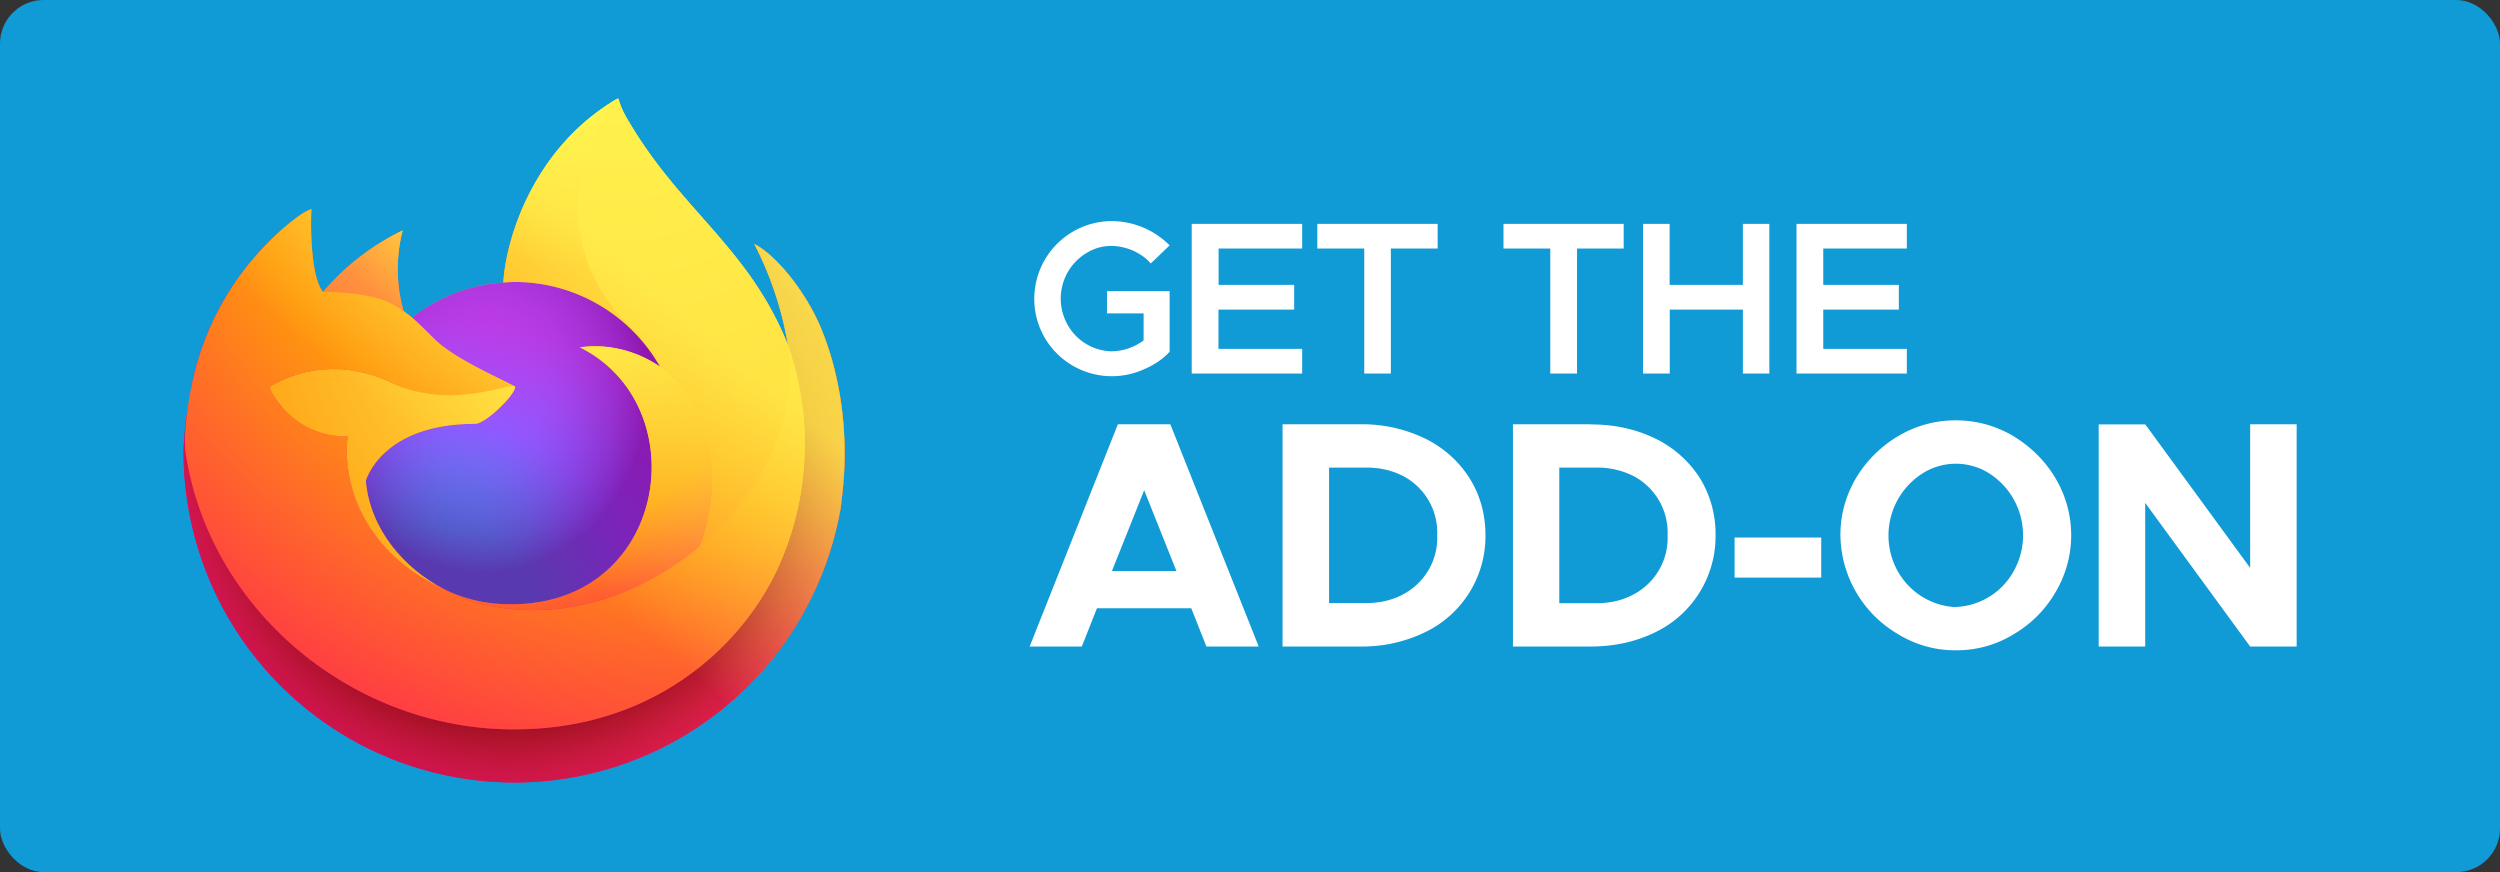 <svg width="172" height="60" fill="none" xmlns="http://www.w3.org/2000/svg"><rect width="100%" height="100%" fill="#333333" stroke="none"/><rect width="172" height="60" rx="3" fill="#109AD6"/><path fill-rule="evenodd" clip-rule="evenodd" d="M134.56 44.74a7.47 7.47 0 0 1-3.94-1.09 7.99 7.99 0 0 1-4-6.83c0-1.4.36-2.71 1.08-3.94a8.34 8.34 0 0 1 2.92-2.89 7.65 7.65 0 0 1 3.94-1.07c1.41 0 2.72.36 3.94 1.07 1.21.74 2.2 1.7 2.91 2.9a7.66 7.66 0 0 1 0 7.87 8 8 0 0 1-2.91 2.9 7.47 7.47 0 0 1-3.94 1.08Zm0-2.98a4.77 4.77 0 0 0 4-2.5 5.05 5.05 0 0 0-1.7-6.69 4.29 4.29 0 0 0-4.59 0 5.06 5.06 0 0 0-1.72 6.7 4.83 4.83 0 0 0 4 2.5ZM81.96 41.85 83 44.48h3.6l-6.08-15.29h-3.61l-6.07 15.29h3.59l1.04-2.63h6.49Zm-3.24-8.12 2.22 5.56H76.5l2.22-5.56ZM98.04 30.17a9.9 9.9 0 0 0-4.44-.98h-5.36v15.29h5.36a9.9 9.9 0 0 0 4.44-.98 7.32 7.32 0 0 0 4.16-6.67c0-1.48-.38-2.79-1.1-3.94a7.52 7.52 0 0 0-3.06-2.72Zm-1.5 10.72c-.75.4-1.6.6-2.53.6h-2.57v-9.32h2.57c.94 0 1.78.2 2.52.58a4.39 4.39 0 0 1 2.35 4.07 4.39 4.39 0 0 1-2.35 4.07ZM109.44 29.2c1.65 0 3.13.33 4.44.97a7.52 7.52 0 0 1 3.07 2.72 7.32 7.32 0 0 1 1.08 3.93 7.32 7.32 0 0 1-4.15 6.68c-1.3.64-2.79.98-4.44.98h-5.35V29.19h5.35Zm.41 12.3c.94 0 1.79-.2 2.53-.6a4.39 4.39 0 0 0 2.35-4.08 4.39 4.39 0 0 0-2.35-4.07 5.5 5.5 0 0 0-2.53-.58h-2.57v9.33h2.57Z" fill="#fff"/><path d="M119.34 36.98h5.96v2.76h-5.96v-2.76ZM147.59 29.2h-3.2v15.28h3.2V34.6l7.22 9.88h3.2V29.19h-3.2v9.88l-7.22-9.88ZM80.47 20.03h-4.31v1.53h2.52v1.86a3.76 3.76 0 0 1-2.23.75 3.56 3.56 0 0 1-3-1.83 3.66 3.66 0 0 1 1.28-4.92c.53-.33 1.1-.5 1.72-.5.5 0 1 .11 1.5.32.5.23.9.51 1.22.89l1.3-1.25a5.67 5.67 0 0 0-4.02-1.67 5.35 5.35 0 0 0-4.6 7.98 5.35 5.35 0 0 0 6.8 2.24c.72-.3 1.34-.7 1.82-1.23v-4.17ZM83.83 17.1h5.76v-1.7h-7.6v10.3h7.6V24h-5.76v-2.7h5.21v-1.7h-5.2v-2.5ZM93.86 17.1h-3.23v-1.7h8.28v1.7h-3.22v8.6h-1.83v-8.6ZM103.44 17.1h3.22v8.6h1.84v-8.6h3.21v-1.7h-8.27v1.7ZM119.91 15.4h1.82v10.3h-1.82v-4.4h-5.03v4.4h-1.84V15.4h1.83v4.2h5.04v-4.2ZM125.44 17.1h5.75v-1.7h-7.59v10.3h7.59V24h-5.75v-2.7h5.2v-1.7h-5.2v-2.5Z" fill="#fff"/><path d="M56.47 22.55c-.99-2.38-3-4.95-4.57-5.76a23.63 23.63 0 0 1 2.31 6.91v.04c-2.57-6.42-6.94-9-10.5-14.64l-.54-.87a7 7 0 0 1-.64-1.44h-.06l-.01.02V6.8c-5.71 3.35-7.65 9.54-7.83 12.64-2.29.16-4.47 1-6.27 2.42-.19-.16-.38-.3-.59-.45a10.55 10.55 0 0 1-.06-5.56 16.87 16.87 0 0 0-5.48 4.23h-.02c-.9-1.14-.83-4.91-.78-5.7a4.1 4.1 0 0 0-.76.4c-.8.57-1.54 1.21-2.23 1.91a19.22 19.22 0 0 0-5.18 9.45l-.03.15L13 27.7v.05c-.2 1.04-.32 2.09-.37 3.14v.12a22.77 22.77 0 0 0 45.22 3.85l.1-.88c.45-3.9-.05-8-1.48-11.44ZM30.23 40.37l.31.16.02.01c-.11-.05-.22-.1-.33-.17Zm23.99-16.63v-.02.03Z" fill="url(#a)"/><path d="M56.47 22.55c-.99-2.38-3-4.95-4.57-5.76a23.63 23.63 0 0 1 2.31 6.91v.05a20.61 20.61 0 0 1-.7 15.36c-2.61 5.6-8.93 11.34-18.82 11.06-10.68-.3-20.1-8.23-21.85-18.61-.32-1.64 0-2.47.16-3.8-.2 1.03-.27 1.32-.37 3.14v.12a22.77 22.77 0 0 0 45.22 3.85l.1-.88c.45-3.9-.05-8-1.48-11.44Z" fill="url(#b)"/><path d="M56.47 22.55c-.99-2.38-3-4.95-4.57-5.76a23.63 23.63 0 0 1 2.31 6.91v.05a20.61 20.61 0 0 1-.7 15.36c-2.61 5.6-8.93 11.34-18.82 11.06-10.68-.3-20.1-8.23-21.85-18.61-.32-1.64 0-2.47.16-3.8-.2 1.03-.27 1.32-.37 3.14v.12a22.77 22.77 0 0 0 45.22 3.85l.1-.88c.45-3.9-.05-8-1.48-11.44Z" fill="url(#c)"/><path d="m45.4 25.23.15.1a12.38 12.38 0 0 0-2.11-2.76c-7.08-7.07-1.86-15.34-.98-15.76l.01-.02c-5.72 3.35-7.66 9.55-7.84 12.65.27-.02.53-.04.8-.04a11.5 11.5 0 0 1 9.98 5.83Z" fill="url(#d)"/><path d="M35.44 26.64c-.04.57-2.04 2.52-2.74 2.52-6.48 0-7.53 3.92-7.53 3.92.29 3.3 2.59 6.01 5.37 7.45a8.61 8.61 0 0 0 1.05.46c.95.33 1.95.53 2.96.57 11.35.53 13.55-13.57 5.36-17.66 2.1-.37 4.28.47 5.5 1.33a11.5 11.5 0 0 0-9.99-5.83c-.27 0-.53.03-.8.04-2.28.16-4.46 1-6.26 2.42.34.3.74.68 1.56 1.5 1.55 1.52 5.5 3.1 5.52 3.28Z" fill="url(#e)"/><path d="M35.44 26.64c-.04.57-2.04 2.52-2.74 2.52-6.48 0-7.53 3.92-7.53 3.92.29 3.3 2.59 6.01 5.37 7.45a8.61 8.61 0 0 0 1.05.46c.95.33 1.95.53 2.96.57 11.35.53 13.55-13.57 5.36-17.66 2.1-.37 4.28.47 5.5 1.33a11.5 11.5 0 0 0-9.99-5.83c-.27 0-.53.03-.8.04-2.28.16-4.46 1-6.26 2.42.34.3.74.68 1.56 1.5 1.55 1.52 5.5 3.1 5.52 3.28Z" fill="url(#f)"/><path d="m27.3 21.1.47.31a10.55 10.55 0 0 1-.07-5.56 16.87 16.87 0 0 0-5.48 4.23c.11 0 3.42-.06 5.08 1.02Z" fill="url(#g)"/><path d="M12.84 31.56C14.6 41.94 24.01 49.87 34.7 50.17c9.89.28 16.2-5.46 18.81-11.06a20.61 20.61 0 0 0 .71-15.36v-.05.04c.8 5.27-1.88 10.38-6.07 13.84l-.01.03c-8.18 6.65-16 4.01-17.58 2.93l-.33-.16c-4.76-2.28-6.73-6.62-6.31-10.34-4.02 0-5.4-3.4-5.4-3.4s3.62-2.57 8.38-.33c4.4 2.07 8.55.33 8.55.33-.01-.18-3.98-1.76-5.52-3.28-.83-.81-1.22-1.2-1.57-1.5a6.77 6.77 0 0 0-1.06-.76c-1.66-1.08-4.96-1.02-5.07-1.02h-.01c-.9-1.14-.84-4.91-.79-5.7a4.1 4.1 0 0 0-.76.4c-.8.57-1.54 1.21-2.22 1.91a19.22 19.22 0 0 0-5.18 9.45c-.02.05-.83 3.59-.43 5.42Z" fill="url(#h)"/><path d="M43.43 22.57c.83.82 1.54 1.75 2.12 2.76l.34.28c5.16 4.76 2.46 11.49 2.25 11.97 4.2-3.46 6.88-8.57 6.07-13.84-2.57-6.42-6.94-9-10.5-14.64l-.54-.87a7 7 0 0 1-.64-1.44h-.05l-.02.02c-.88.42-6.1 8.69.97 15.76Z" fill="url(#i)"/><path d="m45.88 25.61-.34-.28-.14-.1a7.86 7.86 0 0 0-5.49-1.33c8.2 4.1 6 18.2-5.36 17.66a10.11 10.11 0 0 1-4.01-1.03l.01.01c1.59 1.08 9.4 3.72 17.58-2.93l.01-.03c.2-.48 2.9-7.21-2.26-11.97Z" fill="url(#j)"/><path d="M25.17 33.08s1.06-3.92 7.53-3.92c.7 0 2.7-1.95 2.74-2.52.04-.56-4.14 1.74-8.55-.33-4.76-2.24-8.37.33-8.37.33s1.37 3.4 5.4 3.4c-.43 3.72 1.54 8.06 6.3 10.34l.32.15c-2.78-1.44-5.08-4.15-5.37-7.45Z" fill="url(#k)"/><path d="M56.47 22.55c-.99-2.38-3-4.95-4.57-5.76a23.63 23.63 0 0 1 2.3 6.91l.01.04c-2.57-6.42-6.94-9-10.5-14.64a28.74 28.74 0 0 1-.79-1.35 4.14 4.14 0 0 1-.34-.9.06.06 0 0 0-.05-.06h-.06l-.01.02V6.8c-5.71 3.35-7.65 9.54-7.83 12.64.26-.01.53-.04.8-.04a11.5 11.5 0 0 1 9.98 5.83 7.86 7.86 0 0 0-5.5-1.33c8.2 4.1 6 18.2-5.35 17.66a10.11 10.11 0 0 1-4.02-1.03l.02.01c-.12-.05-.23-.1-.34-.17l.32.16c-2.78-1.44-5.08-4.15-5.36-7.45 0 0 1.05-3.92 7.52-3.92.7 0 2.7-1.95 2.74-2.52 0-.18-3.97-1.76-5.52-3.28-.82-.82-1.21-1.2-1.56-1.5-.19-.16-.39-.3-.59-.45a10.55 10.55 0 0 1-.06-5.56 16.87 16.87 0 0 0-5.49 4.23c-.9-1.14-.85-4.91-.8-5.7a4.1 4.1 0 0 0-.75.4c-.8.57-1.55 1.21-2.23 1.91a19.22 19.22 0 0 0-5.18 9.45l-.03.15c-.04.2-.24 1.22-.26 1.44 0 .01 0-.02 0 0a26.48 26.48 0 0 0-.34 3.17v.12a22.77 22.77 0 0 0 45.22 3.85l.1-.88c.45-3.9-.05-8-1.48-11.44Zm-2.26 1.17v.03-.03Z" fill="url(#l)"/><defs><radialGradient id="b" cx="0" cy="0" r="1" gradientUnits="userSpaceOnUse" gradientTransform="translate(52.46 12.02) scale(58.217)"><stop stop-color="#FFBD4F"/><stop offset=".13" stop-color="#FFBD4F"/><stop offset=".28" stop-color="#FF980E"/><stop offset=".47" stop-color="#FF3750"/><stop offset=".78" stop-color="#EB0878"/><stop offset=".86" stop-color="#E50080"/><stop offset="1" stop-color="#E50080"/></radialGradient><radialGradient id="c" cx="0" cy="0" r="1" gradientUnits="userSpaceOnUse" gradientTransform="translate(34.96 31.63) scale(58.217)"><stop stop-color="#960E18"/><stop offset=".3" stop-color="#960E18"/><stop offset=".35" stop-color="#B11927" stop-opacity=".74"/><stop offset=".43" stop-color="#DB293D" stop-opacity=".34"/><stop offset=".5" stop-color="#F5334B" stop-opacity=".09"/><stop offset=".53" stop-color="#FF3750" stop-opacity="0"/><stop offset="1" stop-color="#FF3750" stop-opacity="0"/></radialGradient><radialGradient id="d" cx="0" cy="0" r="1" gradientUnits="userSpaceOnUse" gradientTransform="matrix(25.953 0 0 25.953 39.87 4.57)"><stop stop-color="#FFF44F"/><stop offset=".13" stop-color="#FFF44F"/><stop offset=".53" stop-color="#FF980E"/><stop offset="1" stop-color="#FF980E"/></radialGradient><radialGradient id="e" cx="0" cy="0" r="1" gradientUnits="userSpaceOnUse" gradientTransform="translate(29.78 43.81) scale(22.171)"><stop stop-color="#3A8EE6"/><stop offset=".35" stop-color="#3A8EE6"/><stop offset=".67" stop-color="#9059FF"/><stop offset="1" stop-color="#C139E6"/></radialGradient><radialGradient id="f" cx="0" cy="0" r="1" gradientUnits="userSpaceOnUse" gradientTransform="matrix(11.773 0 0 13.081 33.23 26.72)"><stop stop-color="#9059FF" stop-opacity="0"/><stop offset=".21" stop-color="#9059FF" stop-opacity="0"/><stop offset=".97" stop-color="#6E008B" stop-opacity=".6"/><stop offset="1" stop-color="#6E008B" stop-opacity=".6"/></radialGradient><radialGradient id="g" cx="0" cy="0" r="1" gradientUnits="userSpaceOnUse" gradientTransform="translate(33.87 10.28) scale(16.139)"><stop stop-color="#FFE226"/><stop offset=".1" stop-color="#FFE226"/><stop offset=".79" stop-color="#FF7139"/><stop offset="1" stop-color="#FF7139"/></radialGradient><radialGradient id="h" cx="0" cy="0" r="1" gradientUnits="userSpaceOnUse" gradientTransform="translate(48.56 -.3) scale(76.778)"><stop stop-color="#FFF44F"/><stop offset=".11" stop-color="#FFF44F"/><stop offset=".46" stop-color="#FF980E"/><stop offset=".72" stop-color="#FF3647"/><stop offset=".9" stop-color="#E31587"/><stop offset="1" stop-color="#E31587"/></radialGradient><radialGradient id="i" cx="0" cy="0" r="1" gradientUnits="userSpaceOnUse" gradientTransform="translate(42.14 1.05) scale(107.384)"><stop stop-color="#FFF44F"/><stop offset=".3" stop-color="#FF980E"/><stop offset=".57" stop-color="#FF3647"/><stop offset=".74" stop-color="#E31587"/><stop offset="1" stop-color="#E31587"/></radialGradient><radialGradient id="j" cx="0" cy="0" r="1" gradientUnits="userSpaceOnUse" gradientTransform="translate(34.03 16.09) scale(44.081)"><stop stop-color="#FFF44F"/><stop offset=".14" stop-color="#FFF44F"/><stop offset=".48" stop-color="#FF980E"/><stop offset=".66" stop-color="#FF3647"/><stop offset=".9" stop-color="#E31587"/><stop offset="1" stop-color="#E31587"/></radialGradient><radialGradient id="k" cx="0" cy="0" r="1" gradientUnits="userSpaceOnUse" gradientTransform="matrix(52.984 0 0 52.985 45.47 18.62)"><stop stop-color="#FFF44F"/><stop offset=".09" stop-color="#FFF44F"/><stop offset=".63" stop-color="#FF980E"/><stop offset="1" stop-color="#FF980E"/></radialGradient><linearGradient id="a" x1="52.31" y1="14.07" x2="16.9" y2="50.54" gradientUnits="userSpaceOnUse"><stop stop-color="#FFF44F"/><stop offset=".05" stop-color="#FFF44F"/><stop offset=".37" stop-color="#FF980E"/><stop offset=".53" stop-color="#FF3647"/><stop offset=".7" stop-color="#E31587"/><stop offset="1" stop-color="#E31587"/></linearGradient><linearGradient id="l" x1="49.01" y1="13.37" x2="20.81" y2="46.27" gradientUnits="userSpaceOnUse"><stop stop-color="#FFF44F" stop-opacity=".8"/><stop offset=".17" stop-color="#FFF44F" stop-opacity=".8"/><stop offset=".6" stop-color="#FFF44F" stop-opacity="0"/><stop offset="1" stop-color="#FFF44F" stop-opacity="0"/></linearGradient></defs></svg>